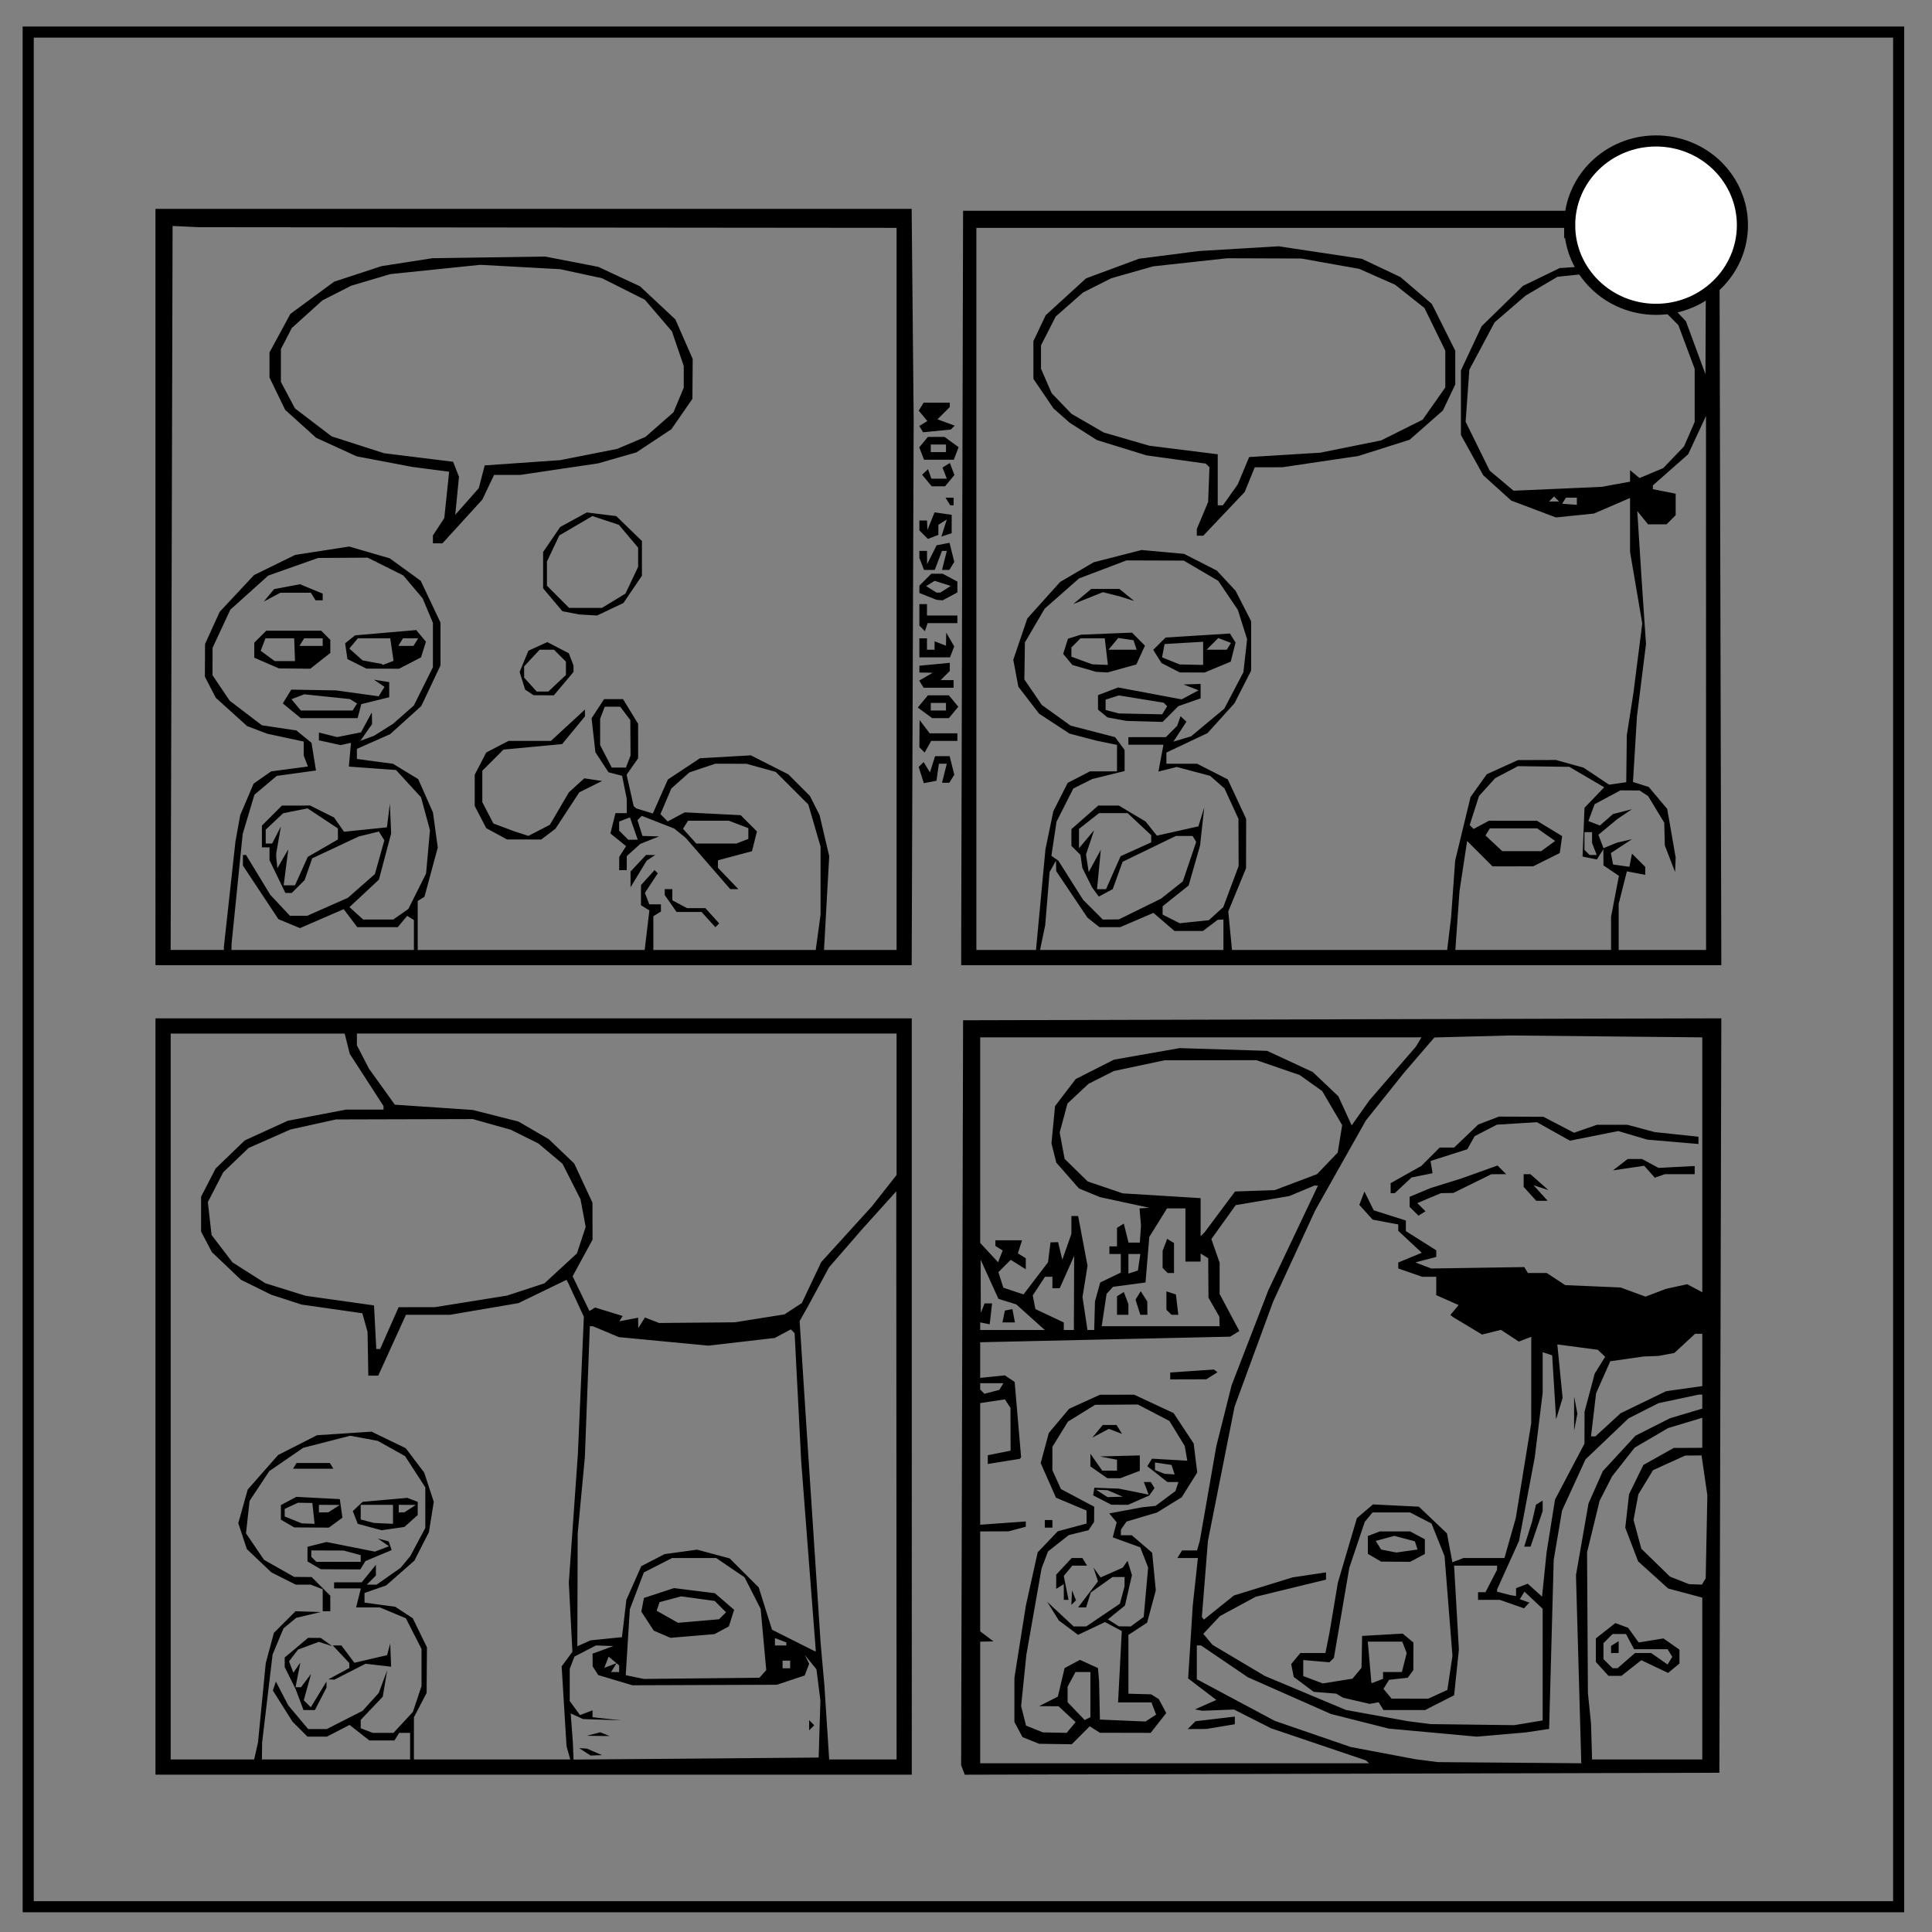 <svg xmlns="http://www.w3.org/2000/svg" fill="none" viewBox="0 0 348 348"><rect x="0" y="0" width="348" height="348" fill="#808080" stroke="none"/><path stroke="#000" stroke-width="2" d="M5.079 5.776h336.913v337.67H5.08z"/><path d="M28.006 251.546v-68.113h136.228V319.66H28.006zm18.121 63.835l.349-1.54.696-7.13.695-7.13.736-2.734.736-2.732 1.945-1.946 1.946-1.945 2.277.07 2.278.07-2.22.527-2.221.527-1.138.943-1.137.943-.984 2.356-.985 2.356-.942 7.913-.941 7.912-.022 1.54-.02 1.54H73.871v-4.791H71.899l-.423.684-.423.685H66.526l-1.779-1.4-1.779-1.4-2.044 1.058-2.044 1.057h-3.491l-1.346-1.346-1.346-1.346-1.775-2.811-1.775-2.812.272-.806.273-.805 1.112 2.143 1.112 2.142 1.797 2.136 1.797 2.136h3.347l3.229-1.644 3.229-1.643 1.453-1.608 1.453-1.608.764-2.054.763-2.054-.405 2.396-.405 2.396-1.983 2.086-1.982 2.087v1.5l1.082.415 1.083.416h3.74l1.746-1.883 1.746-1.883.778-2.327.778-2.326v-6.696l-1.41-2.763-1.41-2.763-2.333-.975-2.334-.975h-4.3l.43-1.711.43-1.712H60.18V285.021h4.968l1.28-1.582 1.282-1.582v1.932l-.822.821-.821.822h1.774l2.16-1.515 2.158-1.515.872-1.052.87-1.052 1.354-2.54 1.354-2.54v-7.311l-1.823-2.812-1.824-2.812-2.455-1.374-2.455-1.374-2.485-.461-2.484-.461-4.233 1.084-4.233 1.085-3.06 2.104-3.059 2.105-1.772 2.678-1.772 2.677-.32 2.922-.32 2.922 1.62 2.386 1.622 2.385 2.718 1.54 2.718 1.54 1.571.01 1.572.012 1.68 1.68 1.68 1.68v2.8H58.127v-3.96l-1.083-.416-1.083-.415h-2.694l-2.19-1.104-2.192-1.103-2.211-2.099-2.212-2.099-.77-2.333-.77-2.333.848-3.028.848-3.029 2.734-3.106 2.734-3.106 3.507-1.786 3.507-1.786 4.91-.322 4.91-.322 3.079 1.49 3.078 1.49 1.663 2.19 1.662 2.191.865 2.638.865 2.637-.437 2.73-.437 2.732-1.31 2.569-1.31 2.569-2.544 2.233-2.543 2.232-1.947.68-1.947.678v1.74l2.764.37 2.765.37 1.583 1.038 1.583 1.037 1.276 2.619 1.277 2.618-.032 4.107-.031 4.108-1.143 2.19-1.143 2.191v7.598h28.16l-.336-1.198-.336-1.198-.44-7.187-.439-7.188.97-1.307.97-1.306-.324-6.224-.325-6.224.82-11.637.819-11.638.535-12.322.535-12.322-1.428-3.08-1.429-3.08-.137-.238-.137-.238-4.326 2.096-4.326 2.095-6.161 1.05-6.161 1.049-3.971.002-3.971.002-2.493 5.476-2.492 5.477h-1.791l-.069-3.936-.068-3.936-.469-1.68-.468-1.681-5.464-.781-5.464-.78-2.727-.884-2.728-.883-2.738-1.35-2.738-1.348-2.623-2.495-2.624-2.494-.97-1.849-.97-1.848v-6.284l1.31-2.54 1.311-2.54 2.625-2.53 2.626-2.532 3.871-1.768 3.872-1.768 5.259-1.006 5.259-1.006h6.725v-.642l-3.038-4.697-3.038-4.696-.46-1.828-.458-1.828H30.745v130.75h15.034zm7.834-9.241l-.71-1.883-.985-1.988-.985-1.987v-1.722l2.107-1.772 2.106-1.773 1.145.011 1.146.01 1.027.74 1.026.738-1.204-.388-1.203-.388-1.877.697-1.877.696-.808 1.062-.809 1.063.39 1.018.391 1.017.63-.913.632-.913-.438 2.225-.439 2.225h.985l.91-1.198.908-1.198-.656 2.368-.656 2.369.633.632.632.632 1.412-2.316 1.412-2.316.003.547.002.548-1.044 2.02-1.044 2.02H54.67l-.71-1.883zm7.075-4.67l1.883-1.022v-.895l-1.489-1.584-1.488-1.584h1.544l1.176 1.558 1.175 1.56 2.943-.684 2.942-.682.284-1.047.284-1.048.08 2.088.08 2.087-2.3-.268-2.298-.269-2.809 1.433-2.808 1.433-.54-.028-.541-.027 1.882-1.021zm-4.45-19.516l-1.197-.698v-2.644l1.711-.43 1.712-.429 4.36.867 4.36.866L68.8 279l1.268-.487-1.007-.7-1.008-.7.984.267.984.266.262.784.26.784-2.359.986-2.36.986-.466.754-.466.754-3.554-.02-3.553-.021zm8.387-1.234v-.605l-1.54-.413-1.54-.413-2.91-.009-2.91-.009v1.141l.457.457.456.456h7.987zm1.613-5.664l-2.152-.579-.44-1.147-.44-1.148.88-.833.88-.832 4.03-.358 4.028-.358.935.358.934.359v2.38l-1.198 1.071-1.198 1.072-2.054.297-2.053.296zm4.205-2.289v-1.711h-5.819v2.638l1.199.313 1.198.313 1.71.08 1.712.079zm3.08-1.026l1.028-.664-1.54-.01-1.54-.011V272.425l.513-.01.513-.01zm-22.076 2.683l-1.198-.698v-2.622l1.387-.742 1.387-.742 3.918.204 3.919.205.236 1.673.236 1.673-1.223.894-1.223.894-3.12-.02-3.121-.021zm4.67-1.824l-.201-1.88-1.293-.02-1.294-.021-1.198.555-1.198.555V273.154l1.54.619 1.54.619 1.152.043 1.151.044-.2-1.88zm3.716-.86l1.027-.663-1.883-.01-1.883-.011V272.425l.856-.01.856-.01zm-7.082-7.7l.317-.514h6l.317.513.317.514H52.78zm94.52 47.405l.157-5.134-.356-2.817-.357-2.817-1.05-1.29-1.049-1.291.396.794.395.794-.405 1.055-.405 1.056-2.507.834-2.506.835-13.007.048-13.007.048-3.08-.92-3.08-.92-.503-.785-.503-.785-.01-1.141-.011-1.141 1.882-.688 1.883-.687-1.575-.054-1.574-.054-1.937 1.001-1.936 1.002-.426 1.108-.425 1.108v5.787l.928 1.27.928 1.268 1.126-.432 1.126-.432V309.312l2.567.28 2.567.28-3.423-.114-3.423-.115-1.112-.508-1.111-.509.194 2.608.195 2.607.061 1.55.062 1.55 22.077-.181 22.077-.181zm-42.257 4.107l-1.027-.663.684.037.685.038 1.369.588 1.369.589-1.027.037-1.027.038zm1.553-3.212l1.21-.316.843.341.843.34-2.054-.024-2.053-.026 1.21-.315zm38.835-1.58v-.912l.457.456.456.456-.456.457-.457.456zm15.719-45.01l-.026-51.17-3.082 3.423-3.082 3.423-2.97 3.422-2.972 3.423-1.964 3.63-1.965 3.63-.688 1.213-.688 1.214.525 8.163.525 8.163.673 10.269.674 10.268.696 10.61.696 10.611.336 3.765.336 3.765.432 6.675.431 6.674h12.14zm-24.065 35.769l.619-.685-.507-5.52-.507-5.52-1.45-2.843-1.45-2.842-2.553-1.735-2.553-1.734H121.052l-2.54 1.297-2.54 1.297-1.263 3.324-1.263 3.323-.369 5.93-.368 5.93 1.631.339 1.632.338 10.407-.107 10.406-.108zm-18.14-7.153l-1.5-.646-1.124-1.715-1.123-1.714.237-1.232.237-1.231 2.705-.887 2.706-.886 3.68.46 3.68.46 1.736 1.493 1.737 1.494-.477 1.5-.476 1.501-1.291.691-1.291.691-3.968.334-3.968.334zm10.883-3.326l.631-.63-1.02-1.02-1.02-1.02-3.017-.414-3.018-.413-1.951.522-1.952.522-.259.774-.258.774 1.925 1.087 1.925 1.087 3.692-.319 3.691-.319zm-18.624 9.536v-.601l-.947-.786-.947-.786-.388 1.01-.387 1.01 1.104-.425 1.105-.423-.495.8-.495.802h1.45zm30.805-.769v-.684H140.959V300.492H142.328zm4.042-9.926l-.584-7.53-.736-9.584-.736-9.583-.591-11.522-.592-11.52-.343-.344-.343-.343-1.444.773-1.443.773-5.974.69-5.974.692-8.06-.765-8.059-.766-2.358-.985-2.358-.985h-.53l-.448 11.808-.448 11.809-.645 6.846-.645 6.845-.033 10.17-.034 10.171 1.198-.532 1.198-.532 2.822-.288 2.82-.287.399-3.36.398-3.36 1.341-3.033 1.342-3.033 2.102-1.087 2.102-1.087 2.928-.401 2.928-.401 2.938.79 2.939.792 2.609 2.61 2.61 2.608 1.198 3.811 1.199 3.811 3.857 1.939 3.857 1.939.089-.01.088-.008-.584-7.53zm-4.727 6.235v-.27l-1.027-.394-1.027-.394v1.327h2.054zm-71.507-56.892l1.665-3.765 3.26-.003 3.26-.003 6.504-1.04 6.503-1.042 3.369-1.104 3.369-1.104 2.928-2.699 2.929-2.7.787-2.385.787-2.385-.466-2.485-.466-2.485-1.622-3.2-1.622-3.2-2.178-1.834-2.179-1.833-2.476-1.229-2.475-1.229-3.423-.963-3.423-.963-12.322.032-12.322.033-4.106.907-4.107.907-3.766 1.663-3.766 1.663-2.285 2.19-2.284 2.189-1.385 2.687-1.385 2.688.334 2.956.333 2.955 1.885 2.472 1.886 2.473 2.964 1.88 2.963 1.879 3.621 1.128 3.622 1.128 6.16.868 6.162.868.205 3.925.205 3.925h.692l1.665-3.765zm47.307-1.415l1.267.495 6.806-.061 6.806-.061 4.49-.715 4.489-.714 1.564-1.02 1.564-1.021 1.747-3.69 1.747-3.69 4.561-5.018 4.562-5.018 2.224-2.826 2.225-2.825V186.17H64.288v2.121l1.087 2.102 1.086 2.101 2.33 3.243 2.33 3.243 7.023.475 7.023.475 4.107 1.043 4.108 1.043 2.738 1.591 2.738 1.592 2.286 2.187 2.287 2.188 1.643 3.53 1.643 3.529.007 3.33.007 3.33-1.795 3.298-1.795 3.298 1.515 3.129 1.515 3.129.51-.315.509-.315 2.483.762 2.483.762-.296.479-.295.478 1.69-.323 1.691-.323.01.935.011.936.605-.955.605-.956 1.267.496zm56.006 80.998l-.327-.859.177-67.086.176-67.087 68.288-.175 68.288-.174-.174 67.946-.175 67.945-67.963.175-67.962.174zm72.874-1.458l-.285-.257-8.544-2.892-8.544-2.892-3.335-1.69-3.335-1.69-2.84.11-2.838.111-.684-.119-.685-.12 1.93-.853 1.93-.854-2.54-1.937-2.54-1.938.415-6.565.416-6.566.463-4.279.463-4.278h-3.699l.424-.685.423-.684h2.7l.245-.856.244-.856 1.495-8.557 1.494-8.557 1.378-5.476 1.378-5.477 3.31-8.557 3.31-8.557 4.464-9.412 4.464-9.413h-.647l-2.266.947-2.266.947-4.819.812-4.818.813-2.194 3.055-2.194 3.056.743 2.133.744 2.133v5.625l1.776 3.337 1.776 3.337-.823.508-.823.51-22.517.503-22.516.504v6.418l2.224-.226 2.225-.226.88.59.88.59.583 6.79.583 6.79-.12.14-.119.14-2.884.46-2.883.462V262.122l2.053-.41 2.054-.411-.01-3.85-.011-3.851-.503-.769-.503-.768-2.225.333-2.224.332v21.915l4.107-.297 4.107-.297v.955l-1.54.412-1.54.413-2.567.01-2.568.008v17.99l1.198.91 1.198.909-1.198.022-1.198.021v21.906h70.054zm-60.652-3.855l-1.496-.603-.73-1.362-.728-1.363.003-3.981.003-3.982 1.031-6.503 1.032-6.503 1.062-4.792 1.063-4.792 1.806-1.894 1.807-1.893 2.6-.7 2.6-.7-.007-1.172-.007-1.171-2.751-1.156-2.751-1.155-1.378-3.115-1.378-3.115.73-2.715.732-2.715 1.836-2.183 1.836-2.182 2.767-1.256 2.767-1.257 3.08-.008 3.08-.008 3.55 1.653 3.55 1.652 1.814 2.742 1.814 2.74.32 2.617.32 2.616-1.4 2.231-1.398 2.231-2.231 1.373-2.231 1.374-2.738.812-2.739.812-.502.717-.503.718-.01.514-.011.513H203.862l1.838 1.58 1.837 1.581.325 3.388.326 3.387-.783 2.906-.782 2.907-1.685 1.103-1.684 1.104v10.587l2.044.058 2.045.058.69.427.69.426.673 1.258.673 1.258-1.403 1.785-1.404 1.784-4.571-.01-4.571-.01-.918-.582-.917-.582-1.619 1.619-1.618 1.619-2.94-.044-2.941-.043-1.496-.603zm7.265-2.332l.803-.968-1.533-1.428-1.533-1.428-1.753-.01-1.754-.01 1.688-.855 1.688-.854.608-2.572.608-2.573 1.385-.741 1.384-.741 1.625.74 1.625.74.1 1.213.099 1.213.071 3.423.072 3.422 4.108.177 4.107.178.955-.622.956-.621-.42-1.096-.421-1.096h-6.013l.336-6.431.336-6.432-1.512-.809-1.512-.81-2.425 1.152-2.426 1.151-1.731-1.292-1.731-1.293-1.056-1.688-1.056-1.689 2.39 2.225 2.389 2.225H195.655l3.033-2.047 3.033-2.047.415-1.547.414-1.547.01-.856.008-.856h-2.184l-1.948 1.387-1.948 1.387-.429 1.352-.429 1.351h-1.439l1.79-2.347 1.79-2.347-.404-1.247-.404-1.247.64.89.64.892 1.991-.877 1.992-.877.438-.618.44-.618.395 1.289.396 1.288-.63 2.738-.63 2.739-1.537 1.245-1.537 1.246.99.626.99.627 1.067.01 1.068.01 1.168-.855 1.168-.856.398-4.45.399-4.449-.712-1.824-.712-1.824-2.475-.895-2.476-.895.354-1.353.354-1.352-.666-.803-.666-.802 2.92-.545 2.919-.546 1.255-.137 1.256-.138 1.782-1.33 1.781-1.33.272-.814.271-.814h-1.983l-1.81-1.424-1.81-1.424.418-.677.418-.678 3.182.182 3.182.181-.232-1.332-.232-1.332-1.377-2.246-1.377-2.246-2.84-1.483-2.84-1.483-3.85.025-3.848.026-2.45 1.513-2.448 1.514-1.404 2.27-1.403 2.272V264.83l.772 1.695.772 1.696 2.993 1.587 2.993 1.588-.01 1.37-.011 1.37-.503.75-.503.751-1.771.433-1.772.433-1.874 1.473-1.873 1.474-.583 1.534-.584 1.534-1.37 7.789-1.37 7.789-.47 4.605-.47 4.606.442 1.756.44 1.757 1.52.611 1.52.612 2.141.043 2.141.043.803-.967zm.103-23.391l.054-1.312.36.898.36.898-.415.414-.413.414.054-1.312zm-1.423-1.01v-1.41l-.685.423-.684.423v-2.56l1.395-1.499 1.396-1.498h1.92l.423.684.423.685h-2.651l-.771.929-.771.929.43 2.151.43 2.152h-.855zm6.922-16.57l-1.634-.846.108-.685.109-.685 2.21.084 2.21.083 2.683.538 2.682.539-.436-1.135-.435-1.135h1.245l.337.546.338.546-.468.666-.469.665-1.914.842-1.915.842-1.508-.01-1.508-.01zm2.32-1.189l-1.37-.588-1.027-.038-1.026-.037 1.026.663 1.027.664 1.37-.038 1.368-.037-1.369-.589zm-2.929-3.804l-1.521-1.065v-2.28l1.065 1.52 1.066 1.522h2.66v-1.959l-1.54-.296-1.54-.297 3.594-.093 3.594-.093v2.772l-1.756.667-1.756.668h-2.344zm-.24-7.379l.94-1.139h2.49l.495.801.495.801-1.189-.456-1.189-.456-1.49.794-1.491.794zm-1.281 47.424v-4.066h-2.69l-.709 1.324-.709 1.324v2.78l1.54 1.608 1.54 1.609.514-.256.514-.256zm14.892-40.52l-.282-.855-1.486-.219-1.487-.218v1.35l.856.345.856.345.912.054.913.055-.282-.856zm3.335 46.02l.703-.704 3.541-.42 3.542-.418v1.38l-2.567.425-2.567.424-1.677.008-1.678.008.703-.703zm-26.442-36.264v-.685H189.562V275.163H188.193zm22.59-26.635v-.62l3.937-.27 3.936-.268.322.243.323.242-1.007.637-1.007.637-3.252.01-3.252.01zm73.568 52.82l-.479-16.944 1.127-6.45 1.127-6.451 1.287-2.911 1.288-2.911 2.943-3.193 2.943-3.193 3.108-1.573 3.108-1.573 2.91-.87 2.909-.87v-2.521h-.618l-3.627.769-3.628.769-2.708 1.37-2.707 1.37-3.872 3.693-3.871 3.693-2.115 4.607-2.114 4.608-.75 4.45-.752 4.449-.413 15.22-.413 15.22-2.122.317-2.122.317-4.38.38-4.381.378-7.942-.726-7.941-.727-5.212-1.318-5.212-1.318-7.47-3.302-7.47-3.302-4.223-2.868-4.224-2.868h-.76v6.086l7.017 3.747 7.017 3.748 6.845 2.355 6.846 2.355 5.819 1.101 5.818 1.101 2.054.262 2.054.26 12.892.103 12.892.103zm22.27 1.681V287.77l-3.073-.822-3.074-.822-2.705-2.444-2.705-2.444-1.157-3.029-1.156-3.029.34-3.012.339-3.013 1.29-2.637 1.29-2.637 2.74-1.535 2.737-1.535 2.567-.011 2.568-.011v-5.411l-3.074.925-3.074.925-3.022 1.771-3.023 1.771-2.025 2.577-2.024 2.576-1.124 2.198-1.125 2.197-1.13 4.648-1.132 4.648.076 12.664.076 12.665.279 2.738.278 2.738.096 3.252.096 3.251h19.852zm-18.034-1.736l-1.133-1.252v-4.242l1.755-1.38 1.755-1.381 1.154.43 1.155.43.947 1.318.946 1.318 2.231-.362 2.231-.362 1.443 1.01 1.443 1.01v2.494l-1.022.848-1.023.849-2.414-1.146-2.414-1.146-1.79 1.408-1.79 1.408h-2.341zm4.343-1.486l1.579-1.37h2.909l1.476 1.035 1.477 1.034.427-.692.428-.692-.423-.684-.423-.685h-6.032l-.733-1.369-.733-1.37h-2.416l-.821.822-.822.822v2.875l.822.821.821.822h.886zm-2.738-2.013v-.645l.685-.423.684-.423v2.135H290.192zm-14.889 13.21l2.567-.423v-20.12l-1.639-1.54-1.64-1.54-.418.678-.419.678.86.307.86.307-.478.515-.479.515-2.19-.763-2.191-.764h-3.903V286.8h1.334l1.044-2.02 1.044-2.02v-.752H261.916l.433 7.564.433 7.565-.43 4.11-.43 4.112-2.61 1.33-2.609 1.332H249.2l-.434-.703-.434-.702-.804.147-.804.147-2.396-.552-2.396-.552-.626-.371-.626-.372-2.022-.16-2.022-.158-1.802-1.344-1.801-1.344-.228-1.158-.228-1.158.825-.994.825-.994h4.516l.374-1.883.374-1.882.744-4.45.743-4.45 1.716-5.818 1.717-5.82 1.448-1.233 1.449-1.235 4.134.205 4.135.205 2.528 2.405 2.528 2.405.488 2.601.489 2.602.998-.383 1-.383h7.38l1.02-3.594 1.02-3.594 1.392-8.557 1.392-8.557.003-7.775.003-7.774-1.123.431-1.124.431-1.612-1.056-1.611-1.056-1.694.425-1.693.425-2.588-1.557-2.588-1.557-.27-.207-.268-.207.742-.894.742-.894-2.013-.891-2.014-.891v-3.309h-2.534l-2.156-.751-2.156-.752v-1.069l2.118-.877 2.117-.877-2.117-1.979-2.118-1.979V220.551l-2.302-.432-2.302-.432-1.203-1.33-1.204-1.33.46-1.2.46-1.198.836 1.687.836 1.687 2.894.92 2.895.921v1.907l2.738 1.728 2.738 1.729V226.41l-1.883.49-1.882.49 1.431.55 1.431.547 8.378-.127 8.378-.127.328.532.33.532H278.602l1.668 1.092 1.667 1.093 4.983.212 4.983.213 2.246.823 2.246.823 1.861-.703 1.862-.704 1.896-.414 1.897-.415 1.355.726 1.355.725v-45.914l-17.285-.17-17.285-.172-6.84.18-6.842.181-2.743 3.187-2.743 3.188-3.423 4.28-3.422 4.28-4.565 8.097-4.565 8.097-3.788 8.214-3.787 8.215-3.479 9.47-3.478 9.469-2.4 12.094-2.399 12.094-.546 6.846-.547 6.845.184.24.185.24 2.703-2.172 2.702-2.171 5.285-1.63 5.285-1.631 3.011-.452 3.01-.451v1.308l-6.331 1.542-6.333 1.541-3.216 1.737-3.217 1.737-1.504 1.601-1.505 1.602.823.991.822.991 4.732 2.812 4.733 2.81 7.297 3.058 7.298 3.058 5.56 1.006 5.56 1.005 2.053.267 2.054.266 7.53.095 7.53.095 2.568-.424zm-20.598-92.14l-.794-.793v-1.814l1.882-.785 1.883-.786 2.738-.851 2.738-.851 3.294-1.18 3.293-1.18.78.78.78.78-1.336.005-1.334.006-3.423 1.684-3.423 1.684-1.12.021-1.119.022-2.127.894-2.128.895.74.74.74.739-.635.392-.635.392-.794-.794zm20.875-3.14l-1.133-1.252V211.499h1.218l1.616 1.427 1.616 1.426-1.33-.429-1.332-.429 1.266 1.399 1.266 1.398h-2.054zm-25.092-1.019v-.9l2.767-1.556 2.767-1.555 1.652-1.651 1.65-1.651h2.598l2.175-2.078 2.174-2.078 1.863-.712 1.864-.712 4 .016 4.002.016 2.763 1.44 2.763 1.44 2.066-.72 2.066-.72h5.456l2.475.66 2.476.66 3.936.417 3.936.415V206.061l-4.62-.394-4.622-.395-2.597-.77-2.597-.772-4.362.867-4.361.867-2.967-1.663-2.968-1.664-3.604.22-3.604.219-2.01 1.039-2.009 1.039-.658 1.177-.66 1.177-3.31 1.057-3.312 1.056.18 1.102.182 1.101-1.893.383-1.892.383-1.512 1.416-1.511 1.416h-.742v-.9zm46.626-2.96l-.95-1.075-2.815.413-2.815.414 1.33-1.026 1.328-1.026h2.567l1.495.804 1.495.804 3.252-.17 3.251-.17v1.47h-5.364l-.912.32-.911.318zm-38.129 94.125l1.717-.782.46-3.066.46-3.067-.712-8.987-.71-8.986-1.176-2.936-1.176-2.936-1.935-1-1.934-1h-6.746l-.706.855-.707.855-1.388 4.13-1.389 4.13-1.387 8.11-1.387 8.111-.404.404-.404.403-2.359-.203-2.359-.203v2.877l1.758.668 1.757.669 2.68-.429 2.678-.428.812-.978.812-.978.057-2.873.057-2.873 3.65-.209 3.649-.208.971.806.971.806-.01 2.483-.01 2.483-.504.685-.503.684-1.681.188-1.682.189-.504.815-.504.816.73.879.729.878H257.269l1.716-.782zm-11.407-24.601l-1.198-.698v-3.208l1.083-.416 1.083-.415h5.455l1.324.709 1.324.708v2.642l-1.324.709-1.324.708-2.612-.02-2.613-.021-1.198-.698zm7.516-2.215l-.246-.736-1.838-.492-1.838-.491-1.687.454-1.687.454.489.777.49.776 1.369.27 1.369.268 1.912-.272 1.912-.271zm-5.975 23.418v-.611h3.396l.43-1.71.429-1.71-.395-1.029-.395-1.028h-6.212l.314 3.594.313 3.594.033.15.033.15 1.027-.395 1.027-.394v-.611zm23.96-15.009v-.706l1.052-.404 1.052-.403 1.287 1.165 1.288 1.165.41-3.992.41-3.991.758-4.75.758-4.75 2.653-5.038 2.653-5.037.008-2.877.008-2.877.916-3.438.916-3.438.941-1.508.942-1.508-.668-.632-.667-.632-3.642-.482-3.643-.483.475 4.822.476 4.822-.586 1.923-.585 1.923-.355-5.764-.355-5.765-.855-.282-.856-.282v7.338l-.712 5.8-.712 5.801-1.42 7.53-1.419 7.53-1.976 4.373-1.976 4.374v.394l1.198.313 1.198.314.514.079.513.08v-.707zm2.167-10.418l.702-2.225.358-1.55.358-1.55.603-.373.603-.372v1.89l-1.091 3.203-1.091 3.202h-1.145zm8.287-21.734v-3.08l.297 1.54.296 1.54-.296 1.54-.297 1.54zm23.356 30.24l.349-.563.148-7.48.149-7.48-.521-3.593-.52-3.594-1.477.015-1.476.015-2.895 1.314-2.895 1.314-1.323 2.175-1.322 2.174-.432 2.305-.433 2.305.699 2.595.699 2.595 2.582 2.513 2.582 2.513 1.711.677 1.712.678 1.157.043 1.158.044.348-.564zm-17.252-28.218l2.267-2.085 4.107-1.99 4.107-1.99 3.252-.452 3.252-.453v-9.428h-1.299l-1.864 1.728-1.865 1.728-1.422.265-1.423.265-1.369.055-1.37.055-2.982.427-2.983.427-1.276 2.884-1.276 2.885-.456 3.882-.456 3.882h.788l2.268-2.085zm-109.265-6.897l.372-.602h-4.188v1.141l.381.382.382.382 1.34-.35 1.34-.351zm5.256-12.49l-2.57-2.306-1.608-.501-1.61-.501-1.602-3.526-1.604-3.526.015 4.792.015 4.792.345-.856.345-.856h1.346l-.216 1.883-.217 1.882-.856-.17-.855-.172V239.566h11.641l-2.57-2.305zm-4.844-.128l.221-1.063.675-.135.676-.135.23 1.198.231 1.198h-2.254zm12.673-4.242l.026-6.675-1.302 2.91-1.301 2.91h-1.318V229.981H188.225l-1.1 1.678-1.099 1.678.237 1.23.237 1.231 2.558 1.205 2.558 1.204v1.358h1.815l.026-6.674zm3.704 4.107l.068-2.567.474-1.711.474-1.712 1.854-.893 1.853-.893v-3.348h-2.053V224.506H201.2v-3.342l.611-.378.612-.378.428 1.707.428 1.706h2.028l.107-1.54.106-1.54-.132-1.54-.133-1.54.882-.055.881-.054-4.45-.963-4.449-.962-1.885-.78-1.886-.778-2.04-2.324-2.041-2.324-.436-1.736-.436-1.736.323-3.357.322-3.357 1.857-2.435 1.857-2.434 3.45-1.748 3.448-1.748 5.922-1.04 5.92-1.041 7.873.247 7.873.248 4.107 1.903 4.107 1.904 2.309 2.187 2.308 2.188 1.2 2.622 1.2 2.621 1.613-2.28 1.613-2.278 4.155-4.792 4.155-4.792.519-.856.52-.856H176.555v37.026l1.615 1.742 1.615 1.742.408-1.065.41-1.066-.655-.404-.655-.405v-1.014h4.798l-.374 1.174-.372 1.175.712.44.712.44V228.626l-1.358-.848-1.358-.848-1.108 1.108-1.108 1.108.444 1.4.444 1.398 1.816.605 1.816.606 2.208-2.894 2.209-2.893.222-1.794.223-1.794.684-.02.685-.018.38 1.58.38 1.581.818-2.327.818-2.327v-3.218h1.214l.845 4.478.845 4.478-.45 2.819-.451 2.819.445 2.971.446 2.971h1.213l.069-2.567zm22.497 1.027l-.024-.856-.978-1.711-.978-1.711-.025-3.554-.024-3.554-.684-.423-.685-.423v1.45H213.522v-9.584h-3.311l-1.596 2.568-1.597 2.567-.342 4.107-.342 4.107-2.923.39-2.923.39-.583.637-.584.637-.438 2.91-.438 2.909h21.238l-.024-.856zm-18.458-2.869v-1.67l.612-.38.613-.378.414 1.078.414 1.08V236.827H201.2zm3.767.308l-.433-1.363.472-.764.472-.763.589.928.588.93.01 1.197.011 1.198H205.4l-.432-1.363zm5.588.907l-.456-.457v-3.308l.856.28.855.282.217 1.83.217 1.83h-1.232zm-.684-7.53l-.457-.457v-3.082l.414-1.08.414-1.078.613.379.613.378v5.396h-1.14zm-4.688-1.48l.22-1.487h-2.15v3.537l.856-.282.856-.282zm14.55-9.084l2.731-3.661 3.573-.122 3.572-.122 3.81-1.439 3.81-1.439 1.863-1.944 1.863-1.945.401-2.47.401-2.47-1.798-3.069-1.799-3.068-2.024-1.442-2.025-1.442-3.898-1.341-3.899-1.341-8.279.012-8.278.011-4.562.967-4.562.967-2.284 1.153-2.284 1.153-1.893 1.772-1.893 1.772-.703 2.61-.703 2.61.446 2.377.446 2.378 2.078 2.03 2.077 2.032 3.153 1.074 3.153 1.075 7.017.43 7.017.429v6.866l.37-.37.37-.371 2.732-3.662zM28.005 105.735V37.622h136.206l.182 18.996.182 18.997-.18 49.117-.18 49.117H28.006zm12.323 65.099v-.277l1.039-9.478 1.04-9.478.432-2.396.433-2.396 1.208-2.83 1.207-2.83 1.574-1.102 1.574-1.102 3.314-.44 3.314-.44-.38-.99-.38-.989v-2.513l-3.277-.703-3.277-.702-1.821-.693-1.822-.692-2.818-2.547-2.818-2.546-.983-1.9-.982-1.9.015-2.943.015-2.943 1.315-2.897 1.315-2.897 3.1-3.315 3.101-3.315 3.703-1.813 3.702-1.813 4.864-.755 4.864-.754 3.647 1.06 3.647 1.06 2.793 2.024 2.793 2.023 1.784 3.77 1.784 3.772v7.7l-1.732 3.661-1.733 3.662-2.804 2.534-2.805 2.534-2.993 1.324-2.993 1.324V136.706l3.252.434 3.251.433 2.272 1.385 2.271 1.384 1.327 3 1.327 3 .434 3.164.434 3.163-1.201 4.437-1.201 4.436-.607.375-.606.375V171.11H116.124l.422-3.563.422-3.563-.755-.466-.754-.466v-3.624l1.222-1.351 1.222-1.35.287.286.288.288-1.157 1.765-1.157 1.766.396 1.032.396 1.032h2.097v1.288l-.685.423-.684.423v6.08H146.933l.436-3.176.435-3.176v-12.262l-1.103-3.793-1.102-3.793-2.936-2.936-2.935-2.935-2.636-.732-2.637-.732-2.807-.004-2.807-.004-2.327.78-2.327.779-1.629 1.445-1.628 1.445-.986 2.315-.985 2.315.658.658.658.658 1.529-.818 1.53-.819 5.04.255 5.042.254 1.465 1.465 1.465 1.465-.446 1.78-.447 1.78-3.066.82-3.066.82V156.318l1.84 1.92 1.839 1.92h-1.458l-4.017-4.62-4.017-4.621-1.03-.837-1.03-.838-2.924-1.144-2.925-1.144-.39.39-.389.389.451 1.42.451 1.421 1.494.044 1.494.043-1.697.677-1.697.678-1.212 1.097-1.212 1.096v2.526H111.523l.01-1.198.01-1.198.613-.967.612-.967-1.41-1.142-1.411-1.142.459-1.827.458-1.827h2.028V143.9l-.416-2.079-.416-2.078-1.226-.32-1.226-.321-1.181-1.804-1.182-1.804-.345-3.057-.344-3.057 1.13-1.725 1.13-1.725h3.411l1.357 2.225 1.356 2.225.003 3.1.003 3.099-1.039 1.483-1.039 1.483.636 2.83.636 2.83.232.203.232.204 1.494.46 1.495.458 1.354-3.062 1.355-3.062 2.894-1.916 2.894-1.915 4.58-.259 4.58-.259 3.373 1.71 3.374 1.71 1.94 1.94 1.941 1.941.872 1.726.871 1.725.87 3.702.871 3.701-.47 8.45-.469 8.45h13.073V41.043l-62.808-.06-62.809-.06-2.395-.11-2.396-.112-.175 65.204-.175 65.204H40.33zm87.284-5.196l-1.242-1.373h-4.502l-1.066-1.522-1.066-1.521v-1.064H121.106v2.005l1.324.709 1.325.708h3.3l1.243 1.374 1.243 1.373-.342.342-.343.343zm-14.034-7.234l-.003-1.411 1.396-1.498 1.395-1.498.83.01.828.01-.77.503-.769.503-1.452 2.396-1.453 2.396-.003-1.41zm-24.125-8.217l-1.874-1.017-1.035-2.002-1.036-2.003v-5.612l1.039-2.008 1.038-2.008 2.008-1.039 2.008-1.038h7.629l3.065-2.826 3.066-2.825v1.232l-2.056 2.493-2.056 2.494-5.279.495-5.279.494-1.907 1.907-1.907 1.907v5.65l.995 1.923.995 1.923 1.914.717 1.915.717 1.242.401 1.24.402 1.933-.999 1.931-.999 1.72-2.933 1.718-2.933 1.384-1.252 1.384-1.253 1.596.24 1.597.241-2.048 1.02-2.049 1.019-2.145 3.278-2.145 3.279-1.283.971-1.283.972-3.08-.005-3.08-.005-1.875-1.017zm5.903-25.466l-.764-.503-.497-1.59-.496-1.591.793-1.915.793-1.914 1.698-.774 1.698-.774 1.938 1.002 1.937 1.002.426 1.108.425 1.109v1.152l-1.772 2.106-1.773 2.106-1.821-.01-1.822-.01-.763-.504zm4.997-1.649l1.585-1.488v-2.402l-1.076-1.076-1.076-1.076H97.2l-1.396 1.499-1.395 1.498v2.03l1.133 1.252 1.132 1.252h2.096zm2.464-12.683l-1.517-.293-1.735-2.062-1.735-2.062v-6.538l1.54-2.256 1.54-2.257 2.397-1.307 2.396-1.308 2.65.329 2.65.328 2.313 2.242 2.313 2.242v6.259l-1.67 2.457-1.67 2.457-2.37 1.125-2.37 1.124-1.607-.093-1.608-.093zm7.732-2.18l2.109-1.285 1.143-2.41 1.143-2.408v-3.454l-1.733-2.06-1.734-2.06-2.387-.788-2.386-.788-2.979 1.746-2.978 1.745-1.116 2.352-1.116 2.351v4.348l2 2.001 2.002 2.001 2.962-.003 2.962-.003 2.108-1.285zM77.98 97.154v-.709l1.024-1.563 1.024-1.563.436-4.176.437-4.175-3.344-.436-3.343-.436-4.987-.95-4.987-.95-3.652-1.672-3.652-1.672-2.787-2.518-2.788-2.518-1.409-2.91-1.409-2.911V63.478l1.883-3.468 1.882-3.469 3.936-2.9 3.935-2.9 4.28-1.404 4.279-1.404 4.57-.71 4.569-.712 10.148-.15 10.149-.151 4.792.927 4.791.928 3.761 1.752 3.761 1.753 3.182 2.977 3.183 2.976 1.564 3.57 1.565 3.569-.027 3.591-.027 3.592-1.896 2.735-1.896 2.736-3.148 2.085-3.15 2.086-3.435.986-3.437.986-7.012 1.04-7.012 1.042h-4.737l-1.058 2.225-1.057 2.224-3.595 3.942-3.595 3.941-.856-.005-.856-.005zm8.793-11.271l.531-2.054 6.804-.473 6.804-.473 5.134-1.015 5.134-1.015 2.542-1.077 2.541-1.078 2.524-2.215 2.523-2.216.925-2.214.925-2.213v-3.908l-1.064-3.122-1.064-3.123-2.438-2.848-2.438-2.848-3.857-1.938-3.857-1.938-3.765-.813-3.765-.814-7.202-.393-7.202-.393-8.092.834-8.092.834-3.531 1.047-3.532 1.047-2.598 1.323-2.598 1.323-2.751 2.486-2.752 2.486-.983 1.9-.982 1.9v5.908l1.265 2.386 1.266 2.385 3.305 2.52 3.304 2.52 4.731 1.521 4.731 1.521 6.21.768 6.21.768.528 1.352.528 1.352-.335 3.423-.336 3.423 2.119-2.396 2.118-2.396zm-12.217 82.53v-2.698l-.607-.375-.607-.375-.846 1.019-.845 1.02H64.352l-1.223-1.622-1.222-1.62-3.936 1.707-3.936 1.707-1.943-.805-1.942-.805-3.2-4.83-3.199-4.832v-1.907h.567l2.185 3.593 2.185 3.594 1.767 1.883 1.767 1.882h3.128l3.65-1.614 3.65-1.614 2.439-2.141 2.439-2.142.85-3.036.85-3.036-.491-.794-.491-.794-1.808.443-1.808.442-4.198 1.97-4.198 1.97-.684 1.963-.684 1.963-1.157 1.157-1.156 1.156h-1.149l-1.43-2.954-1.43-2.955v-2.306h-1.37v-3.92l1.805-1.805 1.805-1.805H55.863l2.153 1.074 2.153 1.075.901 1.286.9 1.285 3.861-.398 3.86-.398.27-2.133.269-2.133.11 2.693.11 2.694-1.1 4.152-1.1 4.152-2.65 2.475-2.65 2.475 1.236 1.12 1.237 1.118h5.406l1.365-.956 1.364-.956 1.595-3.192 1.594-3.193.35-3.895.35-3.895-.802-2.964-.802-2.965-2.255-2.461-2.256-2.461-4.25-.308-4.248-.307.192-2.14.192-2.139-.933.204-.932.204-1.955-.43-1.956-.429V131.942l1.645.413 1.645.413 2.146-.43 2.146-.429.974-1.792.973-1.791.028 1.045.027 1.046-1.06 1.512-1.058 1.513 1.23-.453 1.23-.454 1.712-1.078 1.711-1.078 1.874-1.645 1.874-1.646 1.72-3.452 1.72-3.452V112.195l-.923-2.203-.923-2.203-1.744-2.068-1.744-2.068-3.209-1.603-3.209-1.602-4.46.026-4.462.025-4.491 1.586-4.49 1.585-3.418 3.072-3.417 3.073-1.6 3.436-1.6 3.437-.007 2.466-.007 2.466 1.548 2.297 1.548 2.297 2.9 2.212 2.899 2.21 3.107.467 3.108.466 1.365 1.116 1.365 1.117.399 2.492.399 2.492-3.529.486-3.529.485-2.014 1.695-2.014 1.694-1.058 3.543-1.058 3.542-1.005 9.926-1.005 9.927-.002.513-.001.513H74.557zm-22-40.387l-1.617-1.326.764-1.24.763-1.242 4.029.07 4.028.07 3.843.53 3.842.53.524-.848.523-.847-.943-.645-.943-.645 1.369.218 1.369.217v2.72l-2.516.621-2.515.621-.33 1.261-.33 1.261H54.171zm11.36-.68l.394-.637-.637-.394-.638-.394-4.115-.43-4.116-.43-1.154.442-1.154.443.846 1.019.845 1.018h9.336zm-15.886-7.913l-2.225-.967v-2.707l1.076-1.076 1.075-1.075h9.897l.822.821.821.822v2.365l-1.804 1.418-1.803 1.42-2.817-.028-2.817-.026zm5.036-2.401l-.073-2.052-2.589-.002-2.588-.002-.432 1.126-.432 1.126 1.269.927 1.268.928h3.65zm5.061-1.37v-.685h-3.342l-.423.684-.423.685h4.188zm6.161 3.908l-1.711-.862-.205-1.412-.204-1.412.889-.72.889-.72 5.514-.478 5.515-.477.874 1.053.874 1.054-.447 1.41-.448 1.409-1.97 1.019-1.972 1.02-2.943-.01-2.944-.011zm5.64-.17l.96-.368-.297-2.028-.297-2.027h-5.838l-.766.923-.766.923 1.195 1.068 1.196 1.068 1.711.312 1.712.311.115.093.115.094zm4.97-3.739l.424-.684H72.584l-.424.684-.423.685h2.739zm-26.457-8.426l.924-1.121 2.339-.439 2.338-.439 2.043.846 2.042.846V108.131h-1.288l-.423-.684-.423-.685h-5.486l-1.495.797-1.496.796zm5.844 49.67l1.158-2.567 2.71-1.56 2.712-1.56v-1.994l-2.732-1.808-2.732-1.808-2.198.44-2.198.44-1.573 1.477-1.573 1.478v2.5h1.16l.79-1.54.791-1.54-.419 2.395-.419 2.396-.006.343-.006.342.106 1.027.105 1.026.984-1.71.984-1.712-.417 3.251-.417 3.252h2.032l1.158-2.567zm79.43-5.378l1.083-.415V149.17l-1.756-.668-1.756-.667h-7.36l-.45.727-.45.728 1.2 1.326 1.2 1.326h7.206zm-19.542-2.28l-.702-2.013-.974.374-.974.374v1.633l.821.822.821.821h1.709zm-1.012-12.078l.415-1.083-.022-3.196-.021-3.195-.91-1.198-.91-1.198h-2.782l-.416 1.083-.415 1.082v4.748l1.044 2.02 1.045 2.02h2.556l.416-1.083zm60.14-31.263l.174-67.942h136.227l.175 67.942.174 67.943H173.126zm14.158 56.134l.852-9.07.71-3.423.71-3.423 1.291-2.553 1.292-2.553 2.013-1.04 2.013-1.042h4.86v-4.766l-1.883-.386-1.882-.386-2.396-.63-2.396-.631-2.739-1.794-2.738-1.793-1.869-2.43-1.869-2.43-.455-2.427-.455-2.428 1.264-3.72 1.265-3.72L188 108.11l2.952-3.284 3.026-1.773 3.025-1.773 4.312-1.105 4.312-1.104 3.826.347 3.826.347 2.946 1.503 2.946 1.503 1.695 1.824 1.696 1.825 1.4 2.737 1.399 2.737v8.904l-1.5 2.939-1.5 2.939-2.426 2.686-2.427 2.687-3.705 1.752-3.704 1.753v2.013H215.63l2.76 1.409 2.761 1.408 1.655 3.555 1.655 3.554-.01 4.45-.01 4.45-1.599 3.888-1.6 3.888.334 3.47.334 3.471H260.67l.353-2.909.352-2.91.367-5.133.367-5.135 1.384-5.724 1.385-5.724 1.464-2.057 1.465-2.057 2.806-1.274 2.806-1.274 3.422-.012 3.423-.01 2.486.69 2.486.69 2.306 1.535 2.306 1.535 1.54-.223 1.54-.223.05-4.231.05-4.231.592-3.765.59-3.765.801-6.301.8-6.3-1.099-6.45-1.099-6.447v-9.708l-3.251 1.403-3.252 1.404-3.423.35-3.423.35-4.025-1.518-4.026-1.519-2.52-2.276-2.52-2.277-2.011-3.63-2.012-3.631V66.715l1.863-3.976 1.864-3.977 3.72-3.633 3.722-3.633 3.315-1.608 3.315-1.607 4.198-.27 4.197-.27 4.178 1.875 4.177 1.874 2.991 3.198 2.991 3.197 1.375 3.73 1.376 3.731.382 1.027.382 1.027.054-13.178.054-13.178H175.87V171.11h10.736zm28.116-66.147v-.601l1.02-2.441 1.02-2.44.118-3.123.118-3.122-.329-.33-.328-.328-5.343-.743-5.342-.743-4.478-1.383-4.478-1.383-2.455-1.569-2.455-1.568-1.446-1.28-1.446-1.278-1.806-2.663-1.806-2.662v-6.79l1.107-2.333 1.107-2.333 3.632-3.319 3.632-3.32 4.767-1.766 4.768-1.768 5.383-.693 5.383-.693 7.187-.431 7.188-.43 7.508 1.13 7.507 1.131 3.471 1.642 3.471 1.642 2.837 2.429 2.837 2.428 2.1 4.204 2.101 4.203v6.078l-1.113 2.346-1.113 2.346-2.993 2.634-2.992 2.634-4.622 1.466-4.623 1.465-6.846 1.013-6.845 1.013-2.484.004-2.484.004-.907 2.224-.906 2.225-3.73 3.936-3.73 3.937h-1.161v-.601zm6.036-6.758l1.338-1.883 1.026-2.462 1.026-2.461 6.411-.395 6.411-.394 5.477-1.105 5.476-1.105 3.739-1.866 3.739-1.867 2.04-2.903 2.04-2.904v-6.63l-1.878-3.841-1.88-3.841-2.647-2.097-2.648-2.097-3.228-1.428-3.228-1.428-5.212-.93-5.212-.93-6.702-.023-6.701-.024-6.648.729-6.647.728-3.765 1.07-3.765 1.07-2.548 1.286-2.548 1.286-2.456 2.156-2.455 2.156-1.329 2.605-1.329 2.604v4.206l.96 2.203.959 2.203 1.78 1.855 1.782 1.855 2.907 1.685 2.908 1.685 4.107 1.19 4.107 1.19 6.161.774 6.161.774v9.189l.467-.002h.467l1.337-1.883zm-1.244 79.237v-2.738l-.513.022-.514.022-1.328 1.005-1.33 1.005h-5.138l-1.89-1.627-1.891-1.626-2.996 1.284-2.996 1.284h-3.732l-1.082-.855-1.08-.856-2.815-4.19-2.815-4.191-.021-.944-.02-.944-.574 1.027-.572 1.027-.398 4.792-.397 4.792-.464 2.225-.464 2.225h33.03v-2.739zm69.825-.249v-2.987l.707-3.687.707-3.687-1.392-.94-1.39-.939-.011-1.457-.01-1.456-.586.923-.585.923-1.287-.263-1.287-.263.174-4.391.175-4.391 1.772-1.85 1.773-1.85-3.142-1.841-3.141-1.841-4.624-.06-4.625-.058-2.053 1.084-2.054 1.083-1.456 1.606-1.456 1.605-.837 2.613-.837 2.613.352.352.352.352 1.383-.74 1.382-.74 4.324.003 4.323.003 2.27 1.384 2.27 1.384-.216 1.522-.216 1.523-2.396 1.197-2.396 1.197-3.663.001-3.662.001-2.285-2.284-2.284-2.285-.686 4.51-.686 4.509-.375 5.305-.375 5.305h28.049v-2.987zM307.3 123.02l-.007-48.09-1.606 3.449-1.606 3.449-3.179 2.798-3.179 2.799v.683l2.054.41 2.053.411v3.868l-.821.822-.822.821h-3.34l-.967-1.198-.966-1.198.39 6.161.391 6.161.396 5.819.396 5.819-.814 6.503-.813 6.503-.36 5.918-.36 5.919 1.419.45 1.42.45 1.664 1.979 1.664 1.978.762 4.373.761 4.374-.052 1.313-.052 1.313-.923-2.396-.922-2.396-.055-2.054-.054-2.053-1.453-2.396-1.453-2.396-.77-.503-.769-.503-1.722-.01-1.722-.011-2.325 1.247-2.325 1.247-.561 1.517-.562 1.518 1.04.399 1.04.4 1.173-1.03 1.172-1.029 1.712-.437 1.711-.437-1.297.87-1.296.87-1.728 1.432-1.727 1.432.463 1.206.462 1.205 1.193-.49 1.192-.491 1.369-.316 1.369-.316-1.9 1.247-1.9 1.247.195 1.03.196 1.028 1.476.211 1.475.211.229-1.189.229-1.189 1.198 1.198 1.198 1.198v1.431l-1.657-.317-1.656-.316-.74 2.936-.739 2.935v8.293H307.306l-.007-48.09zm-88.262 41.552l1.302-1.178 1.383-3.698 1.383-3.697-.015-4.253-.015-4.253-1.257-2.738-1.258-2.738-1.294-1.135-1.295-1.134-3.001-.8-3.001-.799-1.655.416-1.655.415.454-2.418.454-2.418h-6.314V132.775h6.748l1.015-1.014 1.014-1.015.31-.868.31-.868.528.492.529.492-1.178 1.798-1.177 1.797 1.598-.481 1.598-.481 2.991-2.494 2.991-2.494 1.717-3.278 1.717-3.279.335-2.971.335-2.972-.838-2.648-.838-2.648-1.76-2.61-1.762-2.611-3.109-1.822-3.109-1.822-5.153-.017-5.154-.018-4.276 1.623-4.276 1.623-3.094 2.723-3.094 2.724-1.78 3.037-1.78 3.038-.05 3.337-.05 3.338 1.575 2.299 1.575 2.299 2.584 1.857 2.584 1.857 4.014 1.04 4.014 1.04.856 1.157.856 1.156v3.793l-2.91.715-2.91.716-1.71.857-1.712.858-1.511 2.989-1.511 2.989-.46 3.07-.461 3.07.625.438.625.437 2.234 3.533 2.235 3.533 1.772 1.772 1.773 1.773 1.447-.015 1.447-.016 3.796-1.867 3.796-1.867 1.961-1.554 1.962-1.554 1.205-3.561 1.206-3.561-.33-.533-.328-.532h-3.005l-4.798 2.328-4.799 2.328-.89 2.463-.891 2.464-1.253.67-1.253.671-.614-.841-.614-.842-.867-1.74-.867-1.74-.173-1.177-.172-1.175-.815-.815-.814-.814V149.347l2.42-2.125 2.42-2.125 1.858.003 1.859.003 2.396 1.431 2.396 1.43 1.027 1.279 1.026 1.278 3.737-.838 3.736-.839.526-1.702.525-1.701-.375 3.422-.375 3.423-1.03 3.607-1.03 3.606-2.343 1.87-2.344 1.87v1.502l1.54.779 1.54.779 2.621-.274 2.62-.274 1.302-1.178zM201.2 129.536l-1.712-.315-.855-.703-.856-.702v-2.605l1.814-.69 1.814-.69 5.719 1.072 5.719 1.072 1.522-.815 1.522-.814-1.354-.53-1.354-.528 1.54-.048 1.54-.049v2.605l-1.998.697-2 .696-1.423 1.424-1.424 1.424-3.251-.093-3.252-.093zm8.585-1.598l.451-.73-.317-.318-.318-.317-4.03-.656-4.028-.656-1.199.38-1.198.38v1.862l1.198.313 1.198.313 3.896.08 3.896.079zm-14.49-7.544l-2.138-.62-.827-.997-.827-.996.434-1.367.433-1.367 1.163-.362 1.163-.361 4.596-.187 4.596-.187 1.173 1.173 1.173 1.172-.772 1.696-.772 1.695-2.601.722-2.6.722-1.028-.058-1.026-.058-2.14-.62zm3.98-3.021l-.279-2.396h-4.368l-.822.821-.821.822v1.665l1.882.688 1.883.688 1.403.054 1.403.054-.28-2.396zm5.18-1.198l-.282-.856-1.375-.204-1.376-.204-.88 1.06-.88 1.06H204.738zm6.396 4.097l-1.645-.846-.74-1.185-.74-1.185 1.11-1.11 1.112-1.111 5.798-.362 5.798-.362.503.814.503.814-.431 1.718-.431 1.717-2.35.982-2.35.982-2.246-.01-2.247-.01-1.644-.846zm5.865-2.589v-2.085l-3.473.203-3.474.203-.228 1.2-.228 1.202 1.59.638 1.592.638 2.11.043 2.111.044v-2.086zm4.634-1.265l.379-.613-1.145-.44-1.144-.439-1.052 1.052-1.052 1.052h3.635zm-26.407-8.975l1.616-1.366h5.064l1.328 1.083 1.33 1.083-1.262-.401-1.262-.401-1.55-.39-1.551-.389-2.664 1.073-2.665 1.073zm5.593 49.746l1.313-2.969 2.756-1.242 2.756-1.243v-1.296l-2.126-1.987-2.126-1.986h-5.148l-1.803 1.42-1.804 1.418v3.475l1.36-1.616 1.358-1.616-.727 2.184-.728 2.185.241 1.58.242 1.581 1.092-2.003 1.092-2.003-.34 3.543-.341 3.544h1.62zm86.649-4.275l-.416-1.083V149.89H285.4v3.194l.457.456.456.457h1.287zm-8.32-.52l1.256-.92-1.62-1.134-1.62-1.135h-8.514l-.398.643-.398.644 1.514 1.41 1.513 1.41h7.01zm5.166-62.104v-.642H282.058l-.335.543-.335.542 1.321.1 1.322.1zm-3.65-.414l-.457-.456-.457.456-.456.457h1.826zm10.667-2.648l2.567-.468V84.69l.856.71.855.71 2.13-.896 2.129-.895 1.874-1.956 1.875-1.955.96-2.203.958-2.203v-9.577l-1.474-3.94-1.474-3.94-3.51-3.511-3.511-3.511-3.666-1.218-3.666-1.217-3.703.382-3.704.382-2.877 1.7-2.877 1.7-2.787 2.401-2.786 2.402-2.276 4.27-2.276 4.271-.335 4.685-.335 4.684 2.167 4.404 2.168 4.404 2.15 1.808 2.149 1.808 7.926-.346 7.926-.347zm-125.107 52.38l-.463-1.46.442-.441.442-.442.572.926.573.926.463-1.46.463-1.459h2.62l.42 1.673.42 1.672-.448.723-.447.724h-1.314l.43-1.711.429-1.712h-1.422l-.22 1.533-.218 1.534-1.14.217-1.139.217zm.137-4.532l-.475-.475.021-2.453.022-2.453.91 1.198.909 1.198H172.448V133.46h-4.724l-.585 1.046-.585 1.046-.476-.476zm.537-6.676l-1.303-.953.914-1.101.913-1.1h3.772l.853 1.026.852 1.027-.852 1.027-.853 1.026H167.918zm3.78-1.101v-.685h-2.739V127.983h2.739zm-4.424-4.065l-.397-.643 1.212-.706 1.213-.706-1.198-.02-1.198-.021v-1.226l2.738-.26 2.738-.262v1.474l-.821.821-.822.822h2.328V123.876h-5.396zm-.368-6.546v-1.711H166.972v2.053H168.34V115.515l1.027.394 1.027.394.02-1.177.021-1.176.721 1.24.721 1.239-.378.985-.378.986h-5.52v-1.712zm.499-3.494l-.5-.5v-3.879h1.37V110.87h5.476v1.37h-5.362l-.243.727-.242.727zm1.04-5.769l-1.54-.619v-1.315l1.076-1.076 1.076-1.076h2.046l1.324.709 1.324.709V106.714l-1.324.709-1.324.708-.558-.043-.559-.044-1.54-.619zm3.172-1.283l.946-.6-1.453-.46-1.454-.462-.764.472-.763.472.928.589.93.588h.684zm-4.296-4.57l-.415-1.083V99.232H166.972l.01 1.198.01 1.198.863-1.705.863-1.706 1.156-.222 1.156-.223.431 1.718.432 1.718-.448.723-.447.724h-1.314l.43-1.712.429-1.711h-.867l-.65 1.711-.651 1.712H166.434l-.416-1.083zm.353-5.269l-.768-.768v-1.78H166.972l.043.856.044.856.636-1.589.637-1.588 1.545.22 1.544.219v3.308l-.927.31-.928.309.488-1.536.487-1.536-.758.468-.758.469v1.826l-.943.362-.943.362zm4.366-5.97l-.423-.685h1.45V91.017h-.604zm-3.779-3.782l-.866-1.043.534-.497.533-.497.306.856.305.855h2.771l-.386-1.005-.385-1.005.66-.407.659-.408.414 1.08.414 1.078-.845 1.018-.845 1.018h-2.403zm-.952-4.862l-.427-1.114.78-.94.78-.94h2.994l1.269.928 1.269.928-.432 1.126-.432 1.126H166.434zm4.389-.94v-.685h-2.739V81.433h2.739zm-4.467-3.45l-.348-.563.73-.45.728-.451-.777-.936-.776-.936.441-.714.442-.715h4.711v.782l-1.105 1.106-1.105 1.105 1.547.572 1.546.572-.354.355-.355.354-2.488.241-2.489.241z" fill="#000"/><path stroke="#000" stroke-width="2" d="M282.734 40.554c0-8.376 6.966-15.165 15.56-15.165 4.126 0 8.084 1.597 11.001 4.441 2.918 2.844 4.558 6.702 4.558 10.724 0 8.376-6.966 15.165-15.56 15.165-8.593 0-15.559-6.79-15.559-15.165z" fill="#fff"/></svg>